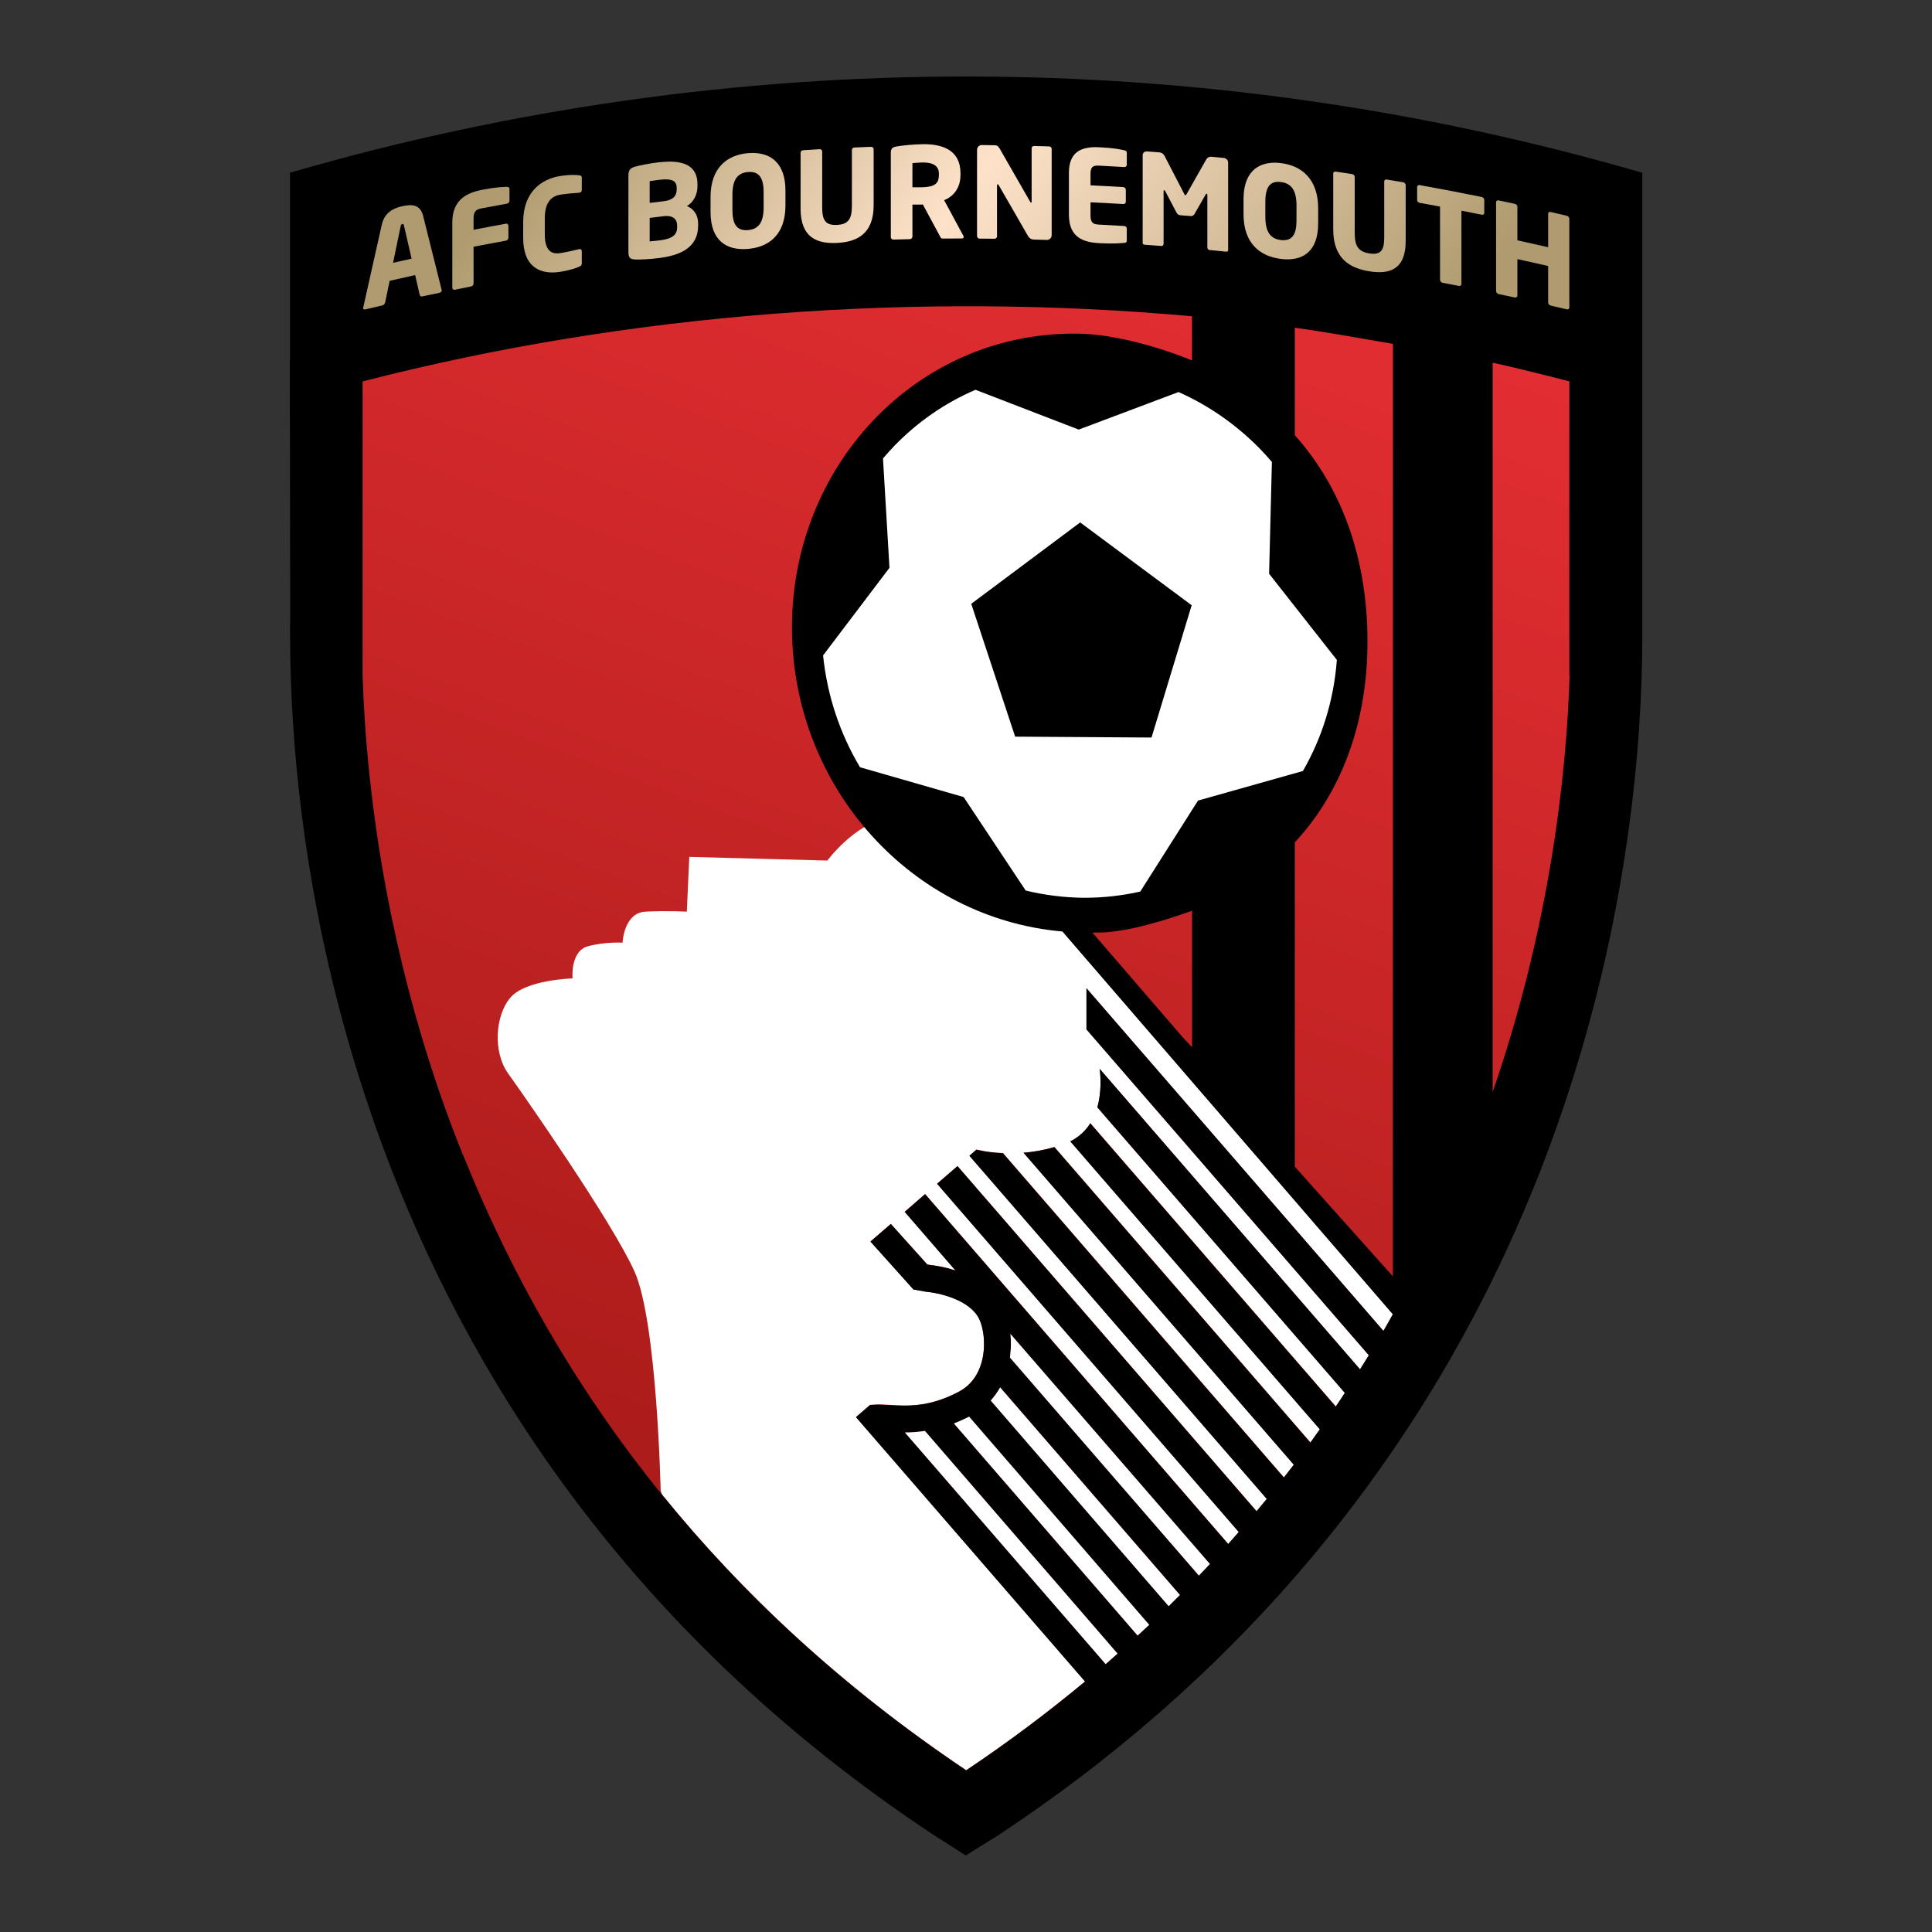 <?xml version="1.0" encoding="utf-8"?>
<!-- Generator: Adobe Illustrator 24.0.2, SVG Export Plug-In . SVG Version: 6.00 Build 0)  -->
<svg version="1.1" id="Layer_1" xmlns="http://www.w3.org/2000/svg" xmlns:xlink="http://www.w3.org/1999/xlink" x="0px" y="0px"
	 viewBox="0 0 283.46 283.46" style="enable-background:new 0 0 283.46 283.46;" xml:space="preserve">
<rect x="0" y="0" width="283.46" height="283.46" fill="#333333" stroke="none"/>
<style type="text/css">
	.st0{fill:#FFFFFF;}
	.st1{clip-path:url(#SVGID_2_);fill:url(#polygon29_1_);}
	.st2{clip-path:url(#SVGID_4_);fill:#FFFFFF;}
	.st3{clip-path:url(#SVGID_6_);fill:#FFFFFF;}
	.st4{clip-path:url(#SVGID_8_);fill:#FFFFFF;}
	.st5{clip-path:url(#SVGID_10_);fill:#FFFFFF;}
	.st6{clip-path:url(#SVGID_13_);}
	.st7{clip-path:url(#SVGID_14_);}
	.st8{clip-path:url(#SVGID_16_);fill:url(#polygon92_1_);}
	.st9{clip-path:url(#SVGID_18_);fill:url(#polygon109_1_);}
	.st10{clip-path:url(#SVGID_20_);fill:url(#polygon126_1_);}
	.st11{clip-path:url(#SVGID_22_);fill:url(#polygon143_1_);}
	.st12{clip-path:url(#SVGID_24_);fill:url(#polygon160_1_);}
	.st13{clip-path:url(#SVGID_26_);fill:url(#polygon177_1_);}
	.st14{clip-path:url(#SVGID_28_);fill:url(#polygon194_1_);}
	.st15{clip-path:url(#SVGID_30_);fill:url(#polygon211_1_);}
	.st16{clip-path:url(#SVGID_32_);fill:url(#polygon228_1_);}
	.st17{clip-path:url(#SVGID_34_);fill:url(#polygon245_1_);}
	.st18{clip-path:url(#SVGID_36_);fill:url(#polygon262_1_);}
	.st19{clip-path:url(#SVGID_38_);fill:url(#polygon279_1_);}
	.st20{clip-path:url(#SVGID_40_);fill:url(#polygon296_1_);}
	.st21{clip-path:url(#SVGID_42_);fill:url(#polygon313_1_);}
</style>
<g>
	<g>
		<path id="path14" class="st0" d="M141.73,140.92L141.73,140.92c0-0.03,0-0.06,0-0.1C141.73,140.85,141.73,140.88,141.73,140.92"/>
	</g>
</g>
<g>
	<g>
		<defs>
			<path id="SVGID_1_" d="M51.51,41.02v65.38c13.9,113.81,90.72,158.14,90.72,158.14s83.78-57.14,89.64-158.14V41.02H51.51z"/>
		</defs>
		<clipPath id="SVGID_2_">
			<use xlink:href="#SVGID_1_"  style="overflow:visible;"/>
		</clipPath>
		
			<linearGradient id="polygon29_1_" gradientUnits="userSpaceOnUse" x1="-341.17" y1="678.59" x2="-340.347" y2="678.59" gradientTransform="matrix(105.063 -272.798 -272.798 -105.063 221066.781 -21526.184)">
			<stop  offset="0" style="stop-color:#A31916"/>
			<stop  offset="1" style="stop-color:#E62F34"/>
		</linearGradient>
		<polygon id="polygon29" class="st1" points="208.58,325.03 -23.45,235.67 74.81,-19.47 306.84,69.89 		"/>
	</g>
</g>
<g>
	<g>
		<defs>
			<polyline id="SVGID_3_" points="42.52,271.38 42.52,11.23 240.94,11.23 240.94,271.38 			"/>
		</defs>
		<clipPath id="SVGID_4_">
			<use xlink:href="#SVGID_3_"  style="overflow:visible;"/>
		</clipPath>
		<path id="path39" class="st2" d="M160.36,133.93L160.36,133.93c1.27,0.12,2.55,0.18,3.85,0.2
			C162.91,134.11,161.62,134.05,160.36,133.93"/>
	</g>
</g>
<g>
	<g>
		<defs>
			<polyline id="SVGID_5_" points="42.52,271.38 42.52,11.23 240.94,11.23 240.94,271.38 			"/>
		</defs>
		<clipPath id="SVGID_6_">
			<use xlink:href="#SVGID_5_"  style="overflow:visible;"/>
		</clipPath>
		<polygon id="polygon41" class="st3" points="157.5,133.61 157.5,133.62 157.5,133.61 		"/>
	</g>
</g>
<g>
	<g>
		<defs>
			<polyline id="SVGID_7_" points="42.52,271.38 42.52,11.23 240.94,11.23 240.94,271.38 			"/>
		</defs>
		<clipPath id="SVGID_8_">
			<use xlink:href="#SVGID_7_"  style="overflow:visible;"/>
		</clipPath>
		<path id="path43" class="st4" d="M121.39,126.26l-20.26-0.54l-0.36,8.04c0,0-2.98-0.17-6.11,0c-3.14,0.19-3.32,4.55-3.32,4.55
			s-2.45-0.17-5.07,0.52c-2.62,0.7-2.27,4.72-2.27,4.72s-6.82,0.18-9.09,2.79c-2.27,2.63-2.62,8.03-0.34,11.18
			c2.26,3.15,15.19,21.66,18.51,29c3.32,7.35,3.85,32.16,3.85,32.16l0.2,0.59l0.01,0.01c11.59,14.3,26.18,28.07,44.62,40.44
			c6.24-4.18,12.05-8.55,17.44-13.03l-33.61-38.79l2.06-1.78l0.65-0.04c0.22-0.01,0.43-0.02,0.66-0.02
			c1.21,0.01,2.39,0.15,3.75,0.15c2.16,0,4.7-0.31,7.98-2.04c1.35-0.73,2.23-1.74,2.83-2.97c0.6-1.24,0.87-2.67,0.85-4.06
			c0.02-1.49-0.34-2.92-0.73-3.69c-0.63-1.3-2.07-2.31-3.65-2.94c-1.57-0.65-3.17-0.9-3.74-0.97c-0.17-0.03-0.22-0.03-0.22-0.03
			h-0.1l-1.91-0.34l-6.31-7.03l2.99-2.58l5.35,5.95l0.41,0.07c0.41,0.05,1.92,0.22,3.73,0.81l-7.45-8.61l2.99-2.6l44.47,51.34
			c0.53-0.59,1.04-1.18,1.55-1.77l-44.26-51.09l2.99-2.59l43.88,50.64c0.5-0.6,1-1.22,1.5-1.81l-43.62-50.35l1.04-0.9
			c0,0,1.51,0.43,3.88,0.52l41.22,47.59c0.49-0.63,0.98-1.25,1.46-1.88l-39.65-45.77c1.38-0.1,2.91-0.36,4.52-0.83l37.56,43.35
			c0.46-0.65,0.93-1.28,1.39-1.94l-36.61-42.25c1.33-0.67,2.27-1.6,2.93-2.65l36.01,41.56c0.45-0.66,0.91-1.34,1.34-2.01L161,162.46
			c0.67-2.35,0.47-4.7,0.35-5.64l38.2,44.09c0.43-0.69,0.86-1.38,1.29-2.07l-41.43-47.81v-6.04l43.57,50.28
			c0.47-0.82,0.94-1.63,1.4-2.45l-51.99-60.24c-0.53-0.14-1.04-0.29-1.56-0.44c-2.11-0.62-4.17-1.38-6.16-2.26
			c-0.38-0.17-0.75-0.36-1.12-0.55c-1.26-0.6-2.5-1.25-3.71-1.95c-0.42-0.25-0.84-0.5-1.25-0.76c-1.17-0.73-2.3-1.5-3.4-2.33
			c-0.34-0.25-0.69-0.5-1.03-0.78c-1.3-1.03-2.55-2.11-3.74-3.26c-0.07-0.06-0.15-0.12-0.21-0.19
			C125.37,120.86,121.39,126.26,121.39,126.26"/>
	</g>
</g>
<g>
	<g>
		<defs>
			<polyline id="SVGID_9_" points="42.52,271.38 42.52,11.23 240.94,11.23 240.94,271.38 			"/>
		</defs>
		<clipPath id="SVGID_10_">
			<use xlink:href="#SVGID_9_"  style="overflow:visible;"/>
		</clipPath>
		<path id="path53" class="st5" d="M56.76,131.02c2.13,11.24,5.41,23.73,10.49,36.74c0.39,0.99,0.82,1.98,1.22,2.97
			c-0.4-0.99-0.83-1.99-1.22-2.98C62.18,154.75,58.89,142.26,56.76,131.02"/>
	</g>
</g>
<g>
	<g>
		<path id="path55" d="M42.55,25.34v27.4h-0.03l0.06,37.87c-0.02,0.86-0.02,1.76-0.02,2.72c0,0.93,0.01,1.94,0.03,2.96v0.16h0
			c0.07,3.83,0.26,8.27,0.66,13.24c1.33,16.32,4.98,38.25,14.19,61.9c12.8,32.88,36.49,69.1,79.43,97.56l4.83,3.08l4.92-3.07
			c4.03-2.67,7.89-5.41,11.58-8.19c33.21-25.14,53.3-55.02,65.29-83.06l0.05-0.12l0.1-0.24c0.85-1.99,1.66-3.98,2.44-5.96
			c0.81-2.1,1.58-4.17,2.31-6.24c10.75-30.36,12.56-57.23,12.57-72.02c0-0.56-0.01-1.06-0.01-1.58l0.01-0.01V58.85v-6.1v-27.4
			C176.15,6.52,107.34,6.52,42.55,25.34 M204.36,187.27l-14.39-16.1l0,0v-47.58c7.31-7.86,10.84-18.56,10.66-30.3
			c-0.16-10.97-3.4-21.32-10.66-29.44V48.08c4.15,0.57,10.26,1.65,14.4,2.37L204.36,187.27L204.36,187.27L204.36,187.27z
			 M174.9,153.64l-1.32-1.39l-13.3-15.42c0.56-0.01,1.12-0.01,1.68-0.03c4.07-0.23,9.28-1.87,12.94-3.18V153.64L174.9,153.64z
			 M162.22,244.16l-29.45-33.98c0.88,0,1.87-0.06,2.93-0.22l28.26,32.67C163.38,243.12,162.8,243.64,162.22,244.16 M166.9,239.97
			l-26.95-31.11c0.72-0.28,1.46-0.61,2.22-0.99l26.42,30.54C168.05,238.92,167.48,239.44,166.9,239.97 M171.47,235.65l-26.1-30.16
			c0.54-0.61,0.99-1.25,1.38-1.93l26.37,30.45C172.56,234.55,172.03,235.09,171.47,235.65 M175.89,231.17l-27.71-31.98
			c0.09-0.69,0.14-1.36,0.14-2.03c0-0.48-0.03-0.97-0.07-1.44l29.26,33.76C176.98,230.04,176.43,230.61,175.89,231.17
			 M202.97,195.27l-43.57-50.28v6.04l41.43,47.81c-0.43,0.69-0.85,1.38-1.29,2.07l-38.2-44.09c0.13,0.94,0.32,3.3-0.34,5.64
			l36.31,41.91c-0.43,0.67-0.89,1.35-1.34,2.01l-36.01-41.56c-0.66,1.05-1.61,1.98-2.93,2.65l36.61,42.25
			c-0.46,0.65-0.92,1.29-1.39,1.94l-37.56-43.35c-1.61,0.47-3.14,0.72-4.52,0.83l39.65,45.77c-0.48,0.63-0.97,1.25-1.46,1.88
			l-41.22-47.59c-2.37-0.09-3.88-0.52-3.88-0.52l-1.03,0.9l43.63,50.35c-0.5,0.6-1,1.21-1.5,1.81l-43.88-50.64l-2.99,2.59
			l44.26,51.09c-0.51,0.59-1.02,1.18-1.55,1.77l-44.47-51.34l-2.99,2.6l7.45,8.61c-1.81-0.59-3.32-0.77-3.73-0.81l-0.41-0.07
			l-5.35-5.95l-2.99,2.58l6.31,7.03l1.91,0.34h0.1c0,0,0.06,0,0.22,0.03c0.57,0.06,2.17,0.32,3.74,0.97
			c1.58,0.63,3.02,1.65,3.65,2.94c0.4,0.77,0.75,2.2,0.73,3.69c0.02,1.39-0.26,2.82-0.85,4.06c-0.59,1.23-1.48,2.24-2.83,2.97
			c-3.29,1.73-5.83,2.04-7.98,2.04c-1.36,0-2.54-0.14-3.75-0.15c-0.22,0-0.44,0.01-0.66,0.02l-0.65,0.04l-2.06,1.78l33.61,38.79
			c-5.39,4.48-11.19,8.85-17.44,13.03c-18.44-12.36-33.03-26.13-44.62-40.43l-0.01-0.01C84.15,203.31,75,186.69,68.47,170.74
			c-0.4-0.99-0.83-1.99-1.22-2.97c-5.07-13.01-8.36-25.5-10.49-36.74c-2.38-12.58-3.29-23.53-3.56-31.87v-43.2
			c39.41-10.14,81.44-13.18,121.69-9.56v6.47c-4.93-1.98-11.5-3.88-16.92-3.92c-23.71-0.21-42.13,19.75-41.77,43.79
			c0.35,22.99,17.61,42,39.68,43.93l48.47,56.16C203.91,193.65,203.44,194.46,202.97,195.27 M218.79,160.84c0,0,0.21,0.01,0.21,0.01
			V53.21c3.83,0.85,7.44,1.76,11.25,2.74v43.21l0.04-0.03C229.83,113.58,227.44,136,218.79,160.84"/>
	</g>
</g>
<g>
	<g>
		<path id="path65" class="st0" d="M126.18,112.57l15.2,4.37l9.11,13.72c2.74,0.66,5.58,1.03,8.49,1.06
			c2.87,0.01,5.65-0.31,8.32-0.91l8.47-13.35l15.39-4.34c2.79-4.83,4.54-10.36,4.98-16.3l-9.94-12.64l0.41-16.4
			c-0.59-0.7-1.21-1.38-1.85-2.03c-3.4-3.45-7.41-6.26-11.85-8.23l-14.64,5.51l-15.15-5.84c-4.5,1.93-8.52,4.74-11.89,8.21
			c-0.58,0.6-1.12,1.22-1.68,1.86l0.95,16.05l-9.74,12.85C121.37,102.11,123.26,107.68,126.18,112.57 M158.48,76.65l16.36,12.15
			l-5.89,19.41l-20.01-0.13l-6.44-19.49L158.48,76.65z"/>
	</g>
</g>
<g>
	<g>
		<defs>
			<line id="SVGID_11_" x1="240.94" y1="11.23" x2="240.94" y2="271.38"/>
		</defs>
		<defs>
			<line id="SVGID_12_" x1="42.52" y1="271.38" x2="42.52" y2="11.23"/>
		</defs>
		<clipPath id="SVGID_13_">
			<use xlink:href="#SVGID_11_"  style="overflow:visible;"/>
		</clipPath>
		<clipPath id="SVGID_14_" class="st6">
			<use xlink:href="#SVGID_12_"  style="overflow:visible;"/>
		</clipPath>
		<polygon id="polygon67" class="st7" points="174.84,88.58 158.48,76.43 142.5,88.36 148.94,107.86 168.95,107.99 		"/>
	</g>
</g>
<g>
	<g>
		<path id="path69" class="st0" d="M132.77,210.17l29.45,33.98c0.58-0.51,1.16-1.04,1.74-1.54l-28.26-32.67
			C134.64,210.11,133.66,210.17,132.77,210.17"/>
	</g>
</g>
<g>
	<g>
		<path id="path71" class="st0" d="M139.96,208.85l26.95,31.11c0.57-0.52,1.15-1.05,1.7-1.57l-26.42-30.54
			C141.42,208.24,140.68,208.57,139.96,208.85"/>
	</g>
</g>
<g>
	<g>
		<path id="path73" class="st0" d="M145.36,205.49l26.1,30.16c0.56-0.56,1.1-1.1,1.65-1.64l-26.37-30.45
			C146.35,204.24,145.9,204.88,145.36,205.49"/>
	</g>
</g>
<g>
	<g>
		<path id="path75" class="st0" d="M148.25,195.71c0.05,0.47,0.07,0.96,0.07,1.44c0,0.67-0.05,1.35-0.14,2.03l27.72,31.98
			c0.53-0.55,1.08-1.13,1.61-1.7L148.25,195.71L148.25,195.71z"/>
	</g>
</g>
<g>
	<g>
		<defs>
			<path id="SVGID_15_" d="M58.78,33.21c0.04-0.19,0.09-0.3,0.25-0.34c0.17-0.03,0.2,0.05,0.24,0.23c0.37,1.62,0.74,3.23,1.12,4.85
				c-0.91,0.2-1.81,0.41-2.72,0.61C58.05,36.77,58.41,34.99,58.78,33.21 M59.04,30.25c-1.26,0.28-2.61,0.87-3.03,2.74
				c-0.9,4.03-1.81,8.06-2.71,12.09c0,0.04-0.03,0.09-0.02,0.1c-0.01,0.18,0.13,0.26,0.31,0.22c0.85-0.2,1.7-0.41,2.55-0.6
				c0.18-0.05,0.32-0.23,0.37-0.42c0.22-1.06,0.43-2.12,0.66-3.18c1.25-0.29,2.49-0.57,3.74-0.84c0.22,0.96,0.44,1.93,0.66,2.88
				c0.04,0.18,0.18,0.29,0.37,0.25c0.85-0.18,1.7-0.36,2.56-0.54c0.18-0.04,0.31-0.18,0.31-0.36c0-0.01-0.02-0.05-0.02-0.09
				c-0.91-3.63-1.82-7.25-2.72-10.87c-0.3-1.19-1.05-1.53-1.92-1.53C59.79,30.11,59.41,30.17,59.04,30.25"/>
		</defs>
		<clipPath id="SVGID_16_">
			<use xlink:href="#SVGID_15_"  style="overflow:visible;"/>
		</clipPath>
		
			<linearGradient id="polygon92_1_" gradientUnits="userSpaceOnUse" x1="-336.139" y1="679.351" x2="-335.315" y2="679.351" gradientTransform="matrix(119.894 89.641 89.641 -119.894 -20532.777 111623.305)">
			<stop  offset="0" style="stop-color:#AF9B6F"/>
			<stop  offset="0.442" style="stop-color:#FDE2C9"/>
			<stop  offset="1" style="stop-color:#AF9B6F"/>
		</linearGradient>
		<polygon id="polygon92" class="st8" points="45.92,39.95 57.41,24.58 72.16,35.61 60.67,50.98 		"/>
	</g>
</g>
<g>
	<g>
		<defs>
			<path id="SVGID_17_" d="M74.38,27.41c-0.65,0.02-1.56,0.04-3.55,0.42c-2.37,0.45-4.47,1.47-4.47,4.83v9.55
				c0,0.21,0.17,0.34,0.37,0.3c0.79-0.16,1.59-0.32,2.38-0.48c0.2-0.04,0.37-0.23,0.37-0.44V36.2c1.58-0.31,3.17-0.6,4.75-0.89
				c0.2-0.04,0.37-0.23,0.36-0.43v-1.76c0-0.21-0.16-0.34-0.36-0.3c-1.59,0.28-3.17,0.59-4.75,0.89v-1.66
				c0-0.96,0.31-1.32,1.17-1.48c1.24-0.24,2.48-0.47,3.73-0.69c0.2-0.03,0.37-0.23,0.37-0.43v-1.72c0-0.22-0.1-0.3-0.33-0.3
				C74.41,27.41,74.4,27.41,74.38,27.41"/>
		</defs>
		<clipPath id="SVGID_18_">
			<use xlink:href="#SVGID_17_"  style="overflow:visible;"/>
		</clipPath>
		
			<linearGradient id="polygon109_1_" gradientUnits="userSpaceOnUse" x1="-336.138" y1="679.328" x2="-335.315" y2="679.328" gradientTransform="matrix(119.878 89.628 89.628 -119.878 -20522.418 111597.625)">
			<stop  offset="0" style="stop-color:#AF9B6F"/>
			<stop  offset="0.442" style="stop-color:#FDE2C9"/>
			<stop  offset="1" style="stop-color:#AF9B6F"/>
		</linearGradient>
		<polygon id="polygon109" class="st9" points="59.1,37.12 69.37,23.38 82.01,32.84 71.74,46.57 		"/>
	</g>
</g>
<g>
	<g>
		<defs>
			<path id="SVGID_19_" d="M82.21,25.82c-2.8,0.44-5.45,2.36-5.45,6.77v2.33c0,4.4,2.65,5.41,5.45,4.96
				c1.29-0.21,2.36-0.55,2.74-0.74c0.26-0.11,0.41-0.22,0.41-0.48v-1.79c0-0.22-0.12-0.36-0.35-0.32c-0.02,0.01-0.04,0.01-0.06,0.01
				c-0.7,0.16-1.71,0.42-2.73,0.57c-1.27,0.21-2.29-0.3-2.29-2.75v-2.32c0-2.46,1.02-3.29,2.29-3.5c1.02-0.16,2.03-0.23,2.73-0.28
				c0.01,0,0.04-0.01,0.06-0.01c0.24-0.03,0.35-0.19,0.35-0.42v-1.79c-0.01-0.26-0.15-0.31-0.41-0.34c-0.16-0.03-0.44-0.05-0.8-0.05
				C83.64,25.66,82.97,25.7,82.21,25.82"/>
		</defs>
		<clipPath id="SVGID_20_">
			<use xlink:href="#SVGID_19_"  style="overflow:visible;"/>
		</clipPath>
		
			<linearGradient id="polygon126_1_" gradientUnits="userSpaceOnUse" x1="-336.137" y1="679.309" x2="-335.31" y2="679.309" gradientTransform="matrix(119.846 89.604 89.604 -119.846 -20510.457 111559.266)">
			<stop  offset="0" style="stop-color:#AF9B6F"/>
			<stop  offset="0.442" style="stop-color:#FDE2C9"/>
			<stop  offset="1" style="stop-color:#AF9B6F"/>
		</linearGradient>
		<polygon id="polygon126" class="st10" points="69.73,35.06 79.85,21.53 92.4,30.91 82.28,44.45 		"/>
	</g>
</g>
<g>
	<g>
		<defs>
			<path id="SVGID_21_" d="M95.32,31.97c0.69-0.08,1.38-0.17,2.07-0.25c1.48-0.17,1.96,0.54,1.96,1.42v0.2
				c0,1.04-0.61,1.69-2.52,1.92c-0.26,0.03-1.22,0.12-1.51,0.16C95.32,34.27,95.32,33.12,95.32,31.97 M95.32,26.58
				c0.26-0.05,1.11-0.16,1.4-0.2c1.91-0.23,2.56,0.17,2.56,1.18v0.28c0,0.8-0.43,1.51-1.89,1.68c-0.69,0.08-1.38,0.17-2.07,0.25
				C95.32,28.7,95.32,27.64,95.32,26.58 M96.49,23.83c-1.18,0.14-2.68,0.44-3.31,0.62c-0.72,0.21-0.98,0.5-0.98,1.32V37
				c0,0.83,0.28,1.04,1.02,1.07c0.72,0.04,2.17-0.05,3.38-0.2c3.2-0.38,5.84-1.54,5.83-4.79V32.8c0-1.27-0.67-2.19-1.65-2.56
				c0.98-0.59,1.55-1.68,1.55-2.89v-0.33c0-2.42-1.61-3.31-4.14-3.31C97.67,23.72,97.09,23.76,96.49,23.83"/>
		</defs>
		<clipPath id="SVGID_22_">
			<use xlink:href="#SVGID_21_"  style="overflow:visible;"/>
		</clipPath>
		
			<linearGradient id="polygon143_1_" gradientUnits="userSpaceOnUse" x1="-336.138" y1="679.304" x2="-335.317" y2="679.304" gradientTransform="matrix(119.891 89.638 89.638 -119.891 -20510.768 111591.445)">
			<stop  offset="0" style="stop-color:#AF9B6F"/>
			<stop  offset="0.442" style="stop-color:#FDE2C9"/>
			<stop  offset="1" style="stop-color:#AF9B6F"/>
		</linearGradient>
		<polygon id="polygon143" class="st11" points="85.3,32.95 95.87,18.81 109.33,28.88 98.76,43.01 		"/>
	</g>
</g>
<g>
	<g>
		<defs>
			<path id="SVGID_23_" d="M107.46,30.8v-2.2c0-2.22,0.72-3.22,2.28-3.36c1.56-0.13,2.3,0.76,2.3,2.97v2.2
				c0,2.22-0.74,3.22-2.3,3.35c-0.1,0.01-0.2,0.01-0.29,0.01C108.09,33.77,107.46,32.87,107.46,30.8 M109.74,22.47
				c-3.06,0.26-5.49,2.15-5.49,6.43v2.2c0,4.29,2.42,5.68,5.49,5.42c3.06-0.26,5.49-2.07,5.5-6.35v-2.2c0-3.98-2.09-5.53-4.84-5.53
				C110.18,22.44,109.96,22.45,109.74,22.47"/>
		</defs>
		<clipPath id="SVGID_24_">
			<use xlink:href="#SVGID_23_"  style="overflow:visible;"/>
		</clipPath>
		
			<linearGradient id="polygon160_1_" gradientUnits="userSpaceOnUse" x1="-336.137" y1="679.287" x2="-335.314" y2="679.287" gradientTransform="matrix(119.857 89.613 89.613 -119.857 -20498.838 111551.273)">
			<stop  offset="0" style="stop-color:#AF9B6F"/>
			<stop  offset="0.442" style="stop-color:#FDE2C9"/>
			<stop  offset="1" style="stop-color:#AF9B6F"/>
		</linearGradient>
		<polygon id="polygon160" class="st12" points="97.37,31.64 108.19,17.17 122.11,27.58 111.3,42.05 		"/>
	</g>
</g>
<g>
	<g>
		<defs>
			<path id="SVGID_25_" d="M127.78,21.54c-0.81,0.03-1.61,0.06-2.42,0.1c-0.2,0-0.37,0.16-0.37,0.36v8.22c0,1.89-0.52,2.7-2.19,2.78
				c-1.67,0.08-2.17-0.67-2.17-2.56v-8.22c0-0.2-0.17-0.34-0.37-0.33c-0.81,0.05-1.62,0.09-2.43,0.15c-0.2,0.01-0.37,0.17-0.37,0.37
				v8.22c0,4.22,2.4,5.16,5.35,5.01c2.95-0.14,5.38-1.34,5.37-5.55v-8.22C128.17,21.67,127.99,21.54,127.78,21.54
				C127.79,21.54,127.78,21.54,127.78,21.54"/>
		</defs>
		<clipPath id="SVGID_26_">
			<use xlink:href="#SVGID_25_"  style="overflow:visible;"/>
		</clipPath>
		
			<linearGradient id="polygon177_1_" gradientUnits="userSpaceOnUse" x1="-336.135" y1="679.269" x2="-335.314" y2="679.269" gradientTransform="matrix(119.815 89.581 89.581 -119.815 -20484.644 111502.781)">
			<stop  offset="0" style="stop-color:#AF9B6F"/>
			<stop  offset="0.442" style="stop-color:#FDE2C9"/>
			<stop  offset="1" style="stop-color:#AF9B6F"/>
		</linearGradient>
		<polygon id="polygon177" class="st13" points="110.61,30.68 121.29,16.39 135.01,26.65 124.33,40.94 		"/>
	</g>
</g>
<g>
	<g>
		<defs>
			<path id="SVGID_27_" d="M133.87,27.48v-3.55c0.22-0.03,1.19-0.08,1.45-0.09c1.56-0.03,2.43,0.49,2.43,1.61v0.24
				c0,1.25-0.61,1.75-2.57,1.79c-0.07,0-0.23,0-0.41,0C134.43,27.49,134,27.49,133.87,27.48 M135.32,21.16
				c-1.34,0.02-2.92,0.18-3.78,0.33c-0.57,0.1-0.84,0.28-0.84,0.91v12.4c0,0.2,0.17,0.36,0.37,0.35c0.81-0.02,1.61-0.04,2.42-0.06
				c0.21-0.01,0.37-0.17,0.38-0.38v-4.69c0.19-0.01,0.44,0,0.7,0c0.22,0,0.44,0.01,0.62,0c0.07-0.01,0.14-0.01,0.21-0.02
				c0.83,1.54,1.66,3.09,2.5,4.64c0.09,0.19,0.16,0.36,0.36,0.36c0.95-0.01,1.9-0.01,2.85-0.01c0.2,0,0.28-0.09,0.28-0.22
				c0-0.06-0.02-0.13-0.06-0.2c-0.94-1.74-1.88-3.47-2.81-5.2c1.36-0.55,2.4-1.75,2.4-3.71v-0.24c0-3.2-2.33-4.27-5.4-4.27
				C135.45,21.16,135.38,21.16,135.32,21.16"/>
		</defs>
		<clipPath id="SVGID_28_">
			<use xlink:href="#SVGID_27_"  style="overflow:visible;"/>
		</clipPath>
		
			<linearGradient id="polygon194_1_" gradientUnits="userSpaceOnUse" x1="-336.136" y1="679.271" x2="-335.313" y2="679.271" gradientTransform="matrix(119.826 89.589 89.589 -119.826 -20481.703 111506.766)">
			<stop  offset="0" style="stop-color:#AF9B6F"/>
			<stop  offset="0.442" style="stop-color:#FDE2C9"/>
			<stop  offset="1" style="stop-color:#AF9B6F"/>
		</linearGradient>
		<polygon id="polygon194" class="st14" points="123.99,30.14 134.53,16.04 148.09,26.18 137.55,40.28 		"/>
	</g>
</g>
<g>
	<g>
		<defs>
			<path id="SVGID_29_" d="M144.04,21.28c-0.38,0-0.69,0.32-0.69,0.7v12.65c0,0.21,0.17,0.38,0.37,0.38c0.73,0,1.46,0.01,2.19,0.02
				c0.2,0,0.38-0.16,0.37-0.36v-7.48c0-0.12,0.04-0.15,0.09-0.15c0.05,0,0.1,0.04,0.17,0.15c1.42,2.44,2.83,4.9,4.24,7.36
				c0.3,0.5,0.58,0.59,0.97,0.6c0.6,0.01,1.22,0.03,1.82,0.05c0.39,0.02,0.72-0.29,0.73-0.68c0-4.22,0-8.45,0-12.67
				c0-0.21-0.17-0.36-0.37-0.37c-0.73-0.02-1.46-0.05-2.2-0.06c-0.2-0.01-0.37,0.14-0.37,0.34v7.81c0.01,0.13-0.06,0.16-0.09,0.16
				c-0.05,0-0.08-0.04-0.14-0.15c-1.47-2.57-2.94-5.13-4.41-7.69c-0.22-0.39-0.41-0.58-0.78-0.58
				C145.3,21.29,144.67,21.29,144.04,21.28C144.05,21.28,144.04,21.28,144.04,21.28"/>
		</defs>
		<clipPath id="SVGID_30_">
			<use xlink:href="#SVGID_29_"  style="overflow:visible;"/>
		</clipPath>
		
			<linearGradient id="polygon211_1_" gradientUnits="userSpaceOnUse" x1="-336.14" y1="679.253" x2="-335.313" y2="679.253" gradientTransform="matrix(119.882 89.631 89.631 -119.882 -20484.938 111550.977)">
			<stop  offset="0" style="stop-color:#AF9B6F"/>
			<stop  offset="0.442" style="stop-color:#FDE2C9"/>
			<stop  offset="1" style="stop-color:#AF9B6F"/>
		</linearGradient>
		<polygon id="polygon211" class="st15" points="136.67,30.21 147.27,16.03 160.97,26.27 150.37,40.46 		"/>
	</g>
</g>
<g>
	<g>
		<defs>
			<path id="SVGID_31_" d="M156.83,25.37v6.13c0,3.36,2.12,4.06,4.52,4.18c2.01,0.1,2.95,0.01,3.61-0.04
				c0.26-0.02,0.36-0.12,0.36-0.37v-1.72c0-0.2-0.16-0.38-0.36-0.39c-1.26-0.07-2.51-0.15-3.77-0.21c-0.88-0.04-1.19-0.35-1.19-1.32
				v-1.95c1.6,0.07,3.21,0.16,4.81,0.26c0.2,0.01,0.37-0.14,0.37-0.34v-1.75c0-0.2-0.17-0.38-0.37-0.4c-1.6-0.1-3.21-0.18-4.81-0.26
				V25.5c0-0.96,0.31-1.24,1.19-1.2c1.26,0.07,2.51,0.14,3.77,0.21c0.2,0.01,0.37-0.14,0.36-0.35v-1.72c0-0.24-0.1-0.33-0.36-0.39
				c-0.65-0.14-1.58-0.34-3.59-0.44c-0.21-0.01-0.42-0.02-0.63-0.02C158.61,21.61,156.83,22.3,156.83,25.37"/>
		</defs>
		<clipPath id="SVGID_32_">
			<use xlink:href="#SVGID_31_"  style="overflow:visible;"/>
		</clipPath>
		
			<linearGradient id="polygon228_1_" gradientUnits="userSpaceOnUse" x1="-336.137" y1="679.239" x2="-335.314" y2="679.239" gradientTransform="matrix(119.848 89.606 89.606 -119.848 -20473.816 111511.453)">
			<stop  offset="0" style="stop-color:#AF9B6F"/>
			<stop  offset="0.442" style="stop-color:#FDE2C9"/>
			<stop  offset="1" style="stop-color:#AF9B6F"/>
		</linearGradient>
		<polygon id="polygon228" class="st16" points="150.03,30.69 159.87,17.53 172.12,26.69 162.28,39.85 		"/>
	</g>
</g>
<g>
	<g>
		<defs>
			<path id="SVGID_33_" d="M167.65,22.79v12.84c-0.01,0.2,0.17,0.27,0.32,0.28c0.82,0.06,1.63,0.12,2.45,0.18
				c0.17,0.02,0.3-0.14,0.3-0.35v-7.7c0-0.13,0.06-0.14,0.09-0.14c0.05,0.01,0.1,0.05,0.15,0.14c0.56,1.06,1.11,2.12,1.67,3.18
				c0.13,0.23,0.32,0.34,0.56,0.36c0.49,0.04,0.99,0.08,1.48,0.12c0.24,0.02,0.43-0.06,0.56-0.26c0.55-0.97,1.11-1.93,1.66-2.9
				c0.06-0.09,0.1-0.12,0.15-0.12c0.04,0.01,0.1,0.03,0.1,0.16v7.7c0,0.21,0.13,0.38,0.29,0.4c0.82,0.07,1.63,0.15,2.44,0.24
				c0.15,0.01,0.32-0.02,0.32-0.23V23.88c0.01-0.39-0.28-0.67-0.66-0.71c-0.58-0.06-1.17-0.12-1.75-0.17
				c-0.39-0.03-0.65,0.13-0.82,0.43c-0.94,1.66-1.89,3.33-2.84,5c-0.07,0.14-0.13,0.23-0.2,0.22c-0.07,0-0.13-0.1-0.2-0.25
				c-0.95-1.83-1.89-3.67-2.84-5.49c-0.17-0.33-0.43-0.53-0.82-0.56c-0.58-0.04-1.16-0.09-1.74-0.13c-0.02,0-0.05,0-0.07,0
				C167.9,22.21,167.65,22.43,167.65,22.79"/>
		</defs>
		<clipPath id="SVGID_34_">
			<use xlink:href="#SVGID_33_"  style="overflow:visible;"/>
		</clipPath>
		
			<linearGradient id="polygon245_1_" gradientUnits="userSpaceOnUse" x1="-336.141" y1="679.234" x2="-335.314" y2="679.234" gradientTransform="matrix(119.897 89.643 89.643 -119.897 -20477.416 111551.477)">
			<stop  offset="0" style="stop-color:#AF9B6F"/>
			<stop  offset="0.442" style="stop-color:#FDE2C9"/>
			<stop  offset="1" style="stop-color:#AF9B6F"/>
		</linearGradient>
		<polygon id="polygon245" class="st17" points="160.58,31.66 172.15,16.19 187.26,27.49 175.7,42.96 		"/>
	</g>
</g>
<g>
	<g>
		<defs>
			<path id="SVGID_35_" d="M187.93,35.22c-1.56-0.19-2.28-1.22-2.28-3.43v-2.2c0.01-2.22,0.73-3.08,2.28-2.88
				c1.55,0.19,2.29,1.23,2.29,3.44v2.2c0,2.01-0.61,2.89-1.89,2.89C188.21,35.25,188.07,35.24,187.93,35.22 M182.45,29.23v2.2
				c0,4.29,2.43,6.18,5.48,6.56c3.05,0.38,5.47-0.93,5.47-5.22v-2.2c0-4.29-2.42-6.27-5.47-6.64c-0.32-0.04-0.62-0.06-0.92-0.06
				C184.41,23.88,182.45,25.39,182.45,29.23"/>
		</defs>
		<clipPath id="SVGID_36_">
			<use xlink:href="#SVGID_35_"  style="overflow:visible;"/>
		</clipPath>
		
			<linearGradient id="polygon262_1_" gradientUnits="userSpaceOnUse" x1="-336.138" y1="679.222" x2="-335.315" y2="679.222" gradientTransform="matrix(119.869 89.622 89.622 -119.869 -20467.398 111518.219)">
			<stop  offset="0" style="stop-color:#AF9B6F"/>
			<stop  offset="0.442" style="stop-color:#FDE2C9"/>
			<stop  offset="1" style="stop-color:#AF9B6F"/>
		</linearGradient>
		<polygon id="polygon262" class="st18" points="175.5,33.17 186.38,18.62 200.36,29.07 189.48,43.62 		"/>
	</g>
</g>
<g>
	<g>
		<defs>
			<path id="SVGID_37_" d="M195.61,25.47v8.22c0.01,4.22,2.39,5.65,5.31,6.12c2.93,0.47,5.32-0.23,5.32-4.44v-8.22
				c0-0.2-0.19-0.38-0.39-0.41c-0.79-0.14-1.59-0.27-2.39-0.4c-0.21-0.04-0.37,0.08-0.37,0.29v8.22c0,1.89-0.51,2.59-2.18,2.33
				c-1.66-0.26-2.15-1.13-2.15-3.01v-8.22c0-0.2-0.17-0.37-0.37-0.41c-0.8-0.12-1.61-0.24-2.42-0.36c-0.02,0-0.04,0-0.06,0
				C195.74,25.17,195.61,25.29,195.61,25.47"/>
		</defs>
		<clipPath id="SVGID_38_">
			<use xlink:href="#SVGID_37_"  style="overflow:visible;"/>
		</clipPath>
		
			<linearGradient id="polygon279_1_" gradientUnits="userSpaceOnUse" x1="-336.14" y1="679.209" x2="-335.313" y2="679.209" gradientTransform="matrix(119.856 89.612 89.612 -119.856 -20459.992 111499.125)">
			<stop  offset="0" style="stop-color:#AF9B6F"/>
			<stop  offset="0.442" style="stop-color:#FDE2C9"/>
			<stop  offset="1" style="stop-color:#AF9B6F"/>
		</linearGradient>
		<polygon id="polygon279" class="st19" points="188.36,34.86 199.42,20.07 213.49,30.59 202.43,45.38 		"/>
	</g>
</g>
<g>
	<g>
		<defs>
			<path id="SVGID_39_" d="M207.92,27.44v1.9c0.01,0.21,0.16,0.38,0.37,0.42c0.99,0.18,1.99,0.36,2.99,0.55v10.74
				c0,0.21,0.17,0.4,0.37,0.44c0.8,0.15,1.6,0.31,2.4,0.46c0.2,0.04,0.37-0.09,0.37-0.3V30.91c0.99,0.19,1.98,0.39,2.97,0.59
				c0.2,0.05,0.39-0.06,0.38-0.27v-1.91c0-0.2-0.18-0.38-0.38-0.42c-3.03-0.62-6.06-1.19-9.1-1.74c-0.03,0-0.05-0.01-0.08-0.01
				C208.05,27.15,207.92,27.27,207.92,27.44"/>
		</defs>
		<clipPath id="SVGID_40_">
			<use xlink:href="#SVGID_39_"  style="overflow:visible;"/>
		</clipPath>
		
			<linearGradient id="polygon296_1_" gradientUnits="userSpaceOnUse" x1="-336.135" y1="679.202" x2="-335.315" y2="679.202" gradientTransform="matrix(119.882 89.632 89.632 -119.882 -20460.844 111518.312)">
			<stop  offset="0" style="stop-color:#AF9B6F"/>
			<stop  offset="0.442" style="stop-color:#FDE2C9"/>
			<stop  offset="1" style="stop-color:#AF9B6F"/>
		</linearGradient>
		<polygon id="polygon296" class="st20" points="200.8,36.68 211.45,22.43 224.9,32.48 214.24,46.73 		"/>
	</g>
</g>
<g>
	<g>
		<defs>
			<path id="SVGID_41_" d="M219.5,29.68v13.01c0,0.2,0.16,0.4,0.36,0.45c0.8,0.17,1.6,0.34,2.4,0.51c0.2,0.04,0.37-0.09,0.37-0.29
				v-5.34c1.51,0.33,3,0.66,4.51,1.01v5.34c0,0.21,0.17,0.41,0.36,0.46c0.8,0.18,1.59,0.37,2.39,0.56c0.2,0.05,0.36-0.08,0.36-0.28
				V32.1c0-0.2-0.16-0.39-0.36-0.44c-0.8-0.19-1.59-0.37-2.39-0.56c-0.2-0.05-0.37,0.06-0.36,0.26v4.91c-1.5-0.34-3-0.68-4.51-1.01
				v-4.92c0-0.2-0.16-0.39-0.37-0.43c-0.79-0.17-1.59-0.35-2.4-0.51c-0.03-0.01-0.06-0.01-0.09-0.01
				C219.62,29.4,219.5,29.51,219.5,29.68"/>
		</defs>
		<clipPath id="SVGID_42_">
			<use xlink:href="#SVGID_41_"  style="overflow:visible;"/>
		</clipPath>
		
			<linearGradient id="polygon313_1_" gradientUnits="userSpaceOnUse" x1="-336.135" y1="679.198" x2="-335.314" y2="679.198" gradientTransform="matrix(119.848 89.605 89.605 -119.848 -20451.344 111481.5)">
			<stop  offset="0" style="stop-color:#AF9B6F"/>
			<stop  offset="0.442" style="stop-color:#FDE2C9"/>
			<stop  offset="1" style="stop-color:#AF9B6F"/>
		</linearGradient>
		<polygon id="polygon313" class="st21" points="211.81,39.69 223.36,24.25 237.95,35.15 226.4,50.59 		"/>
	</g>
</g>
</svg>
